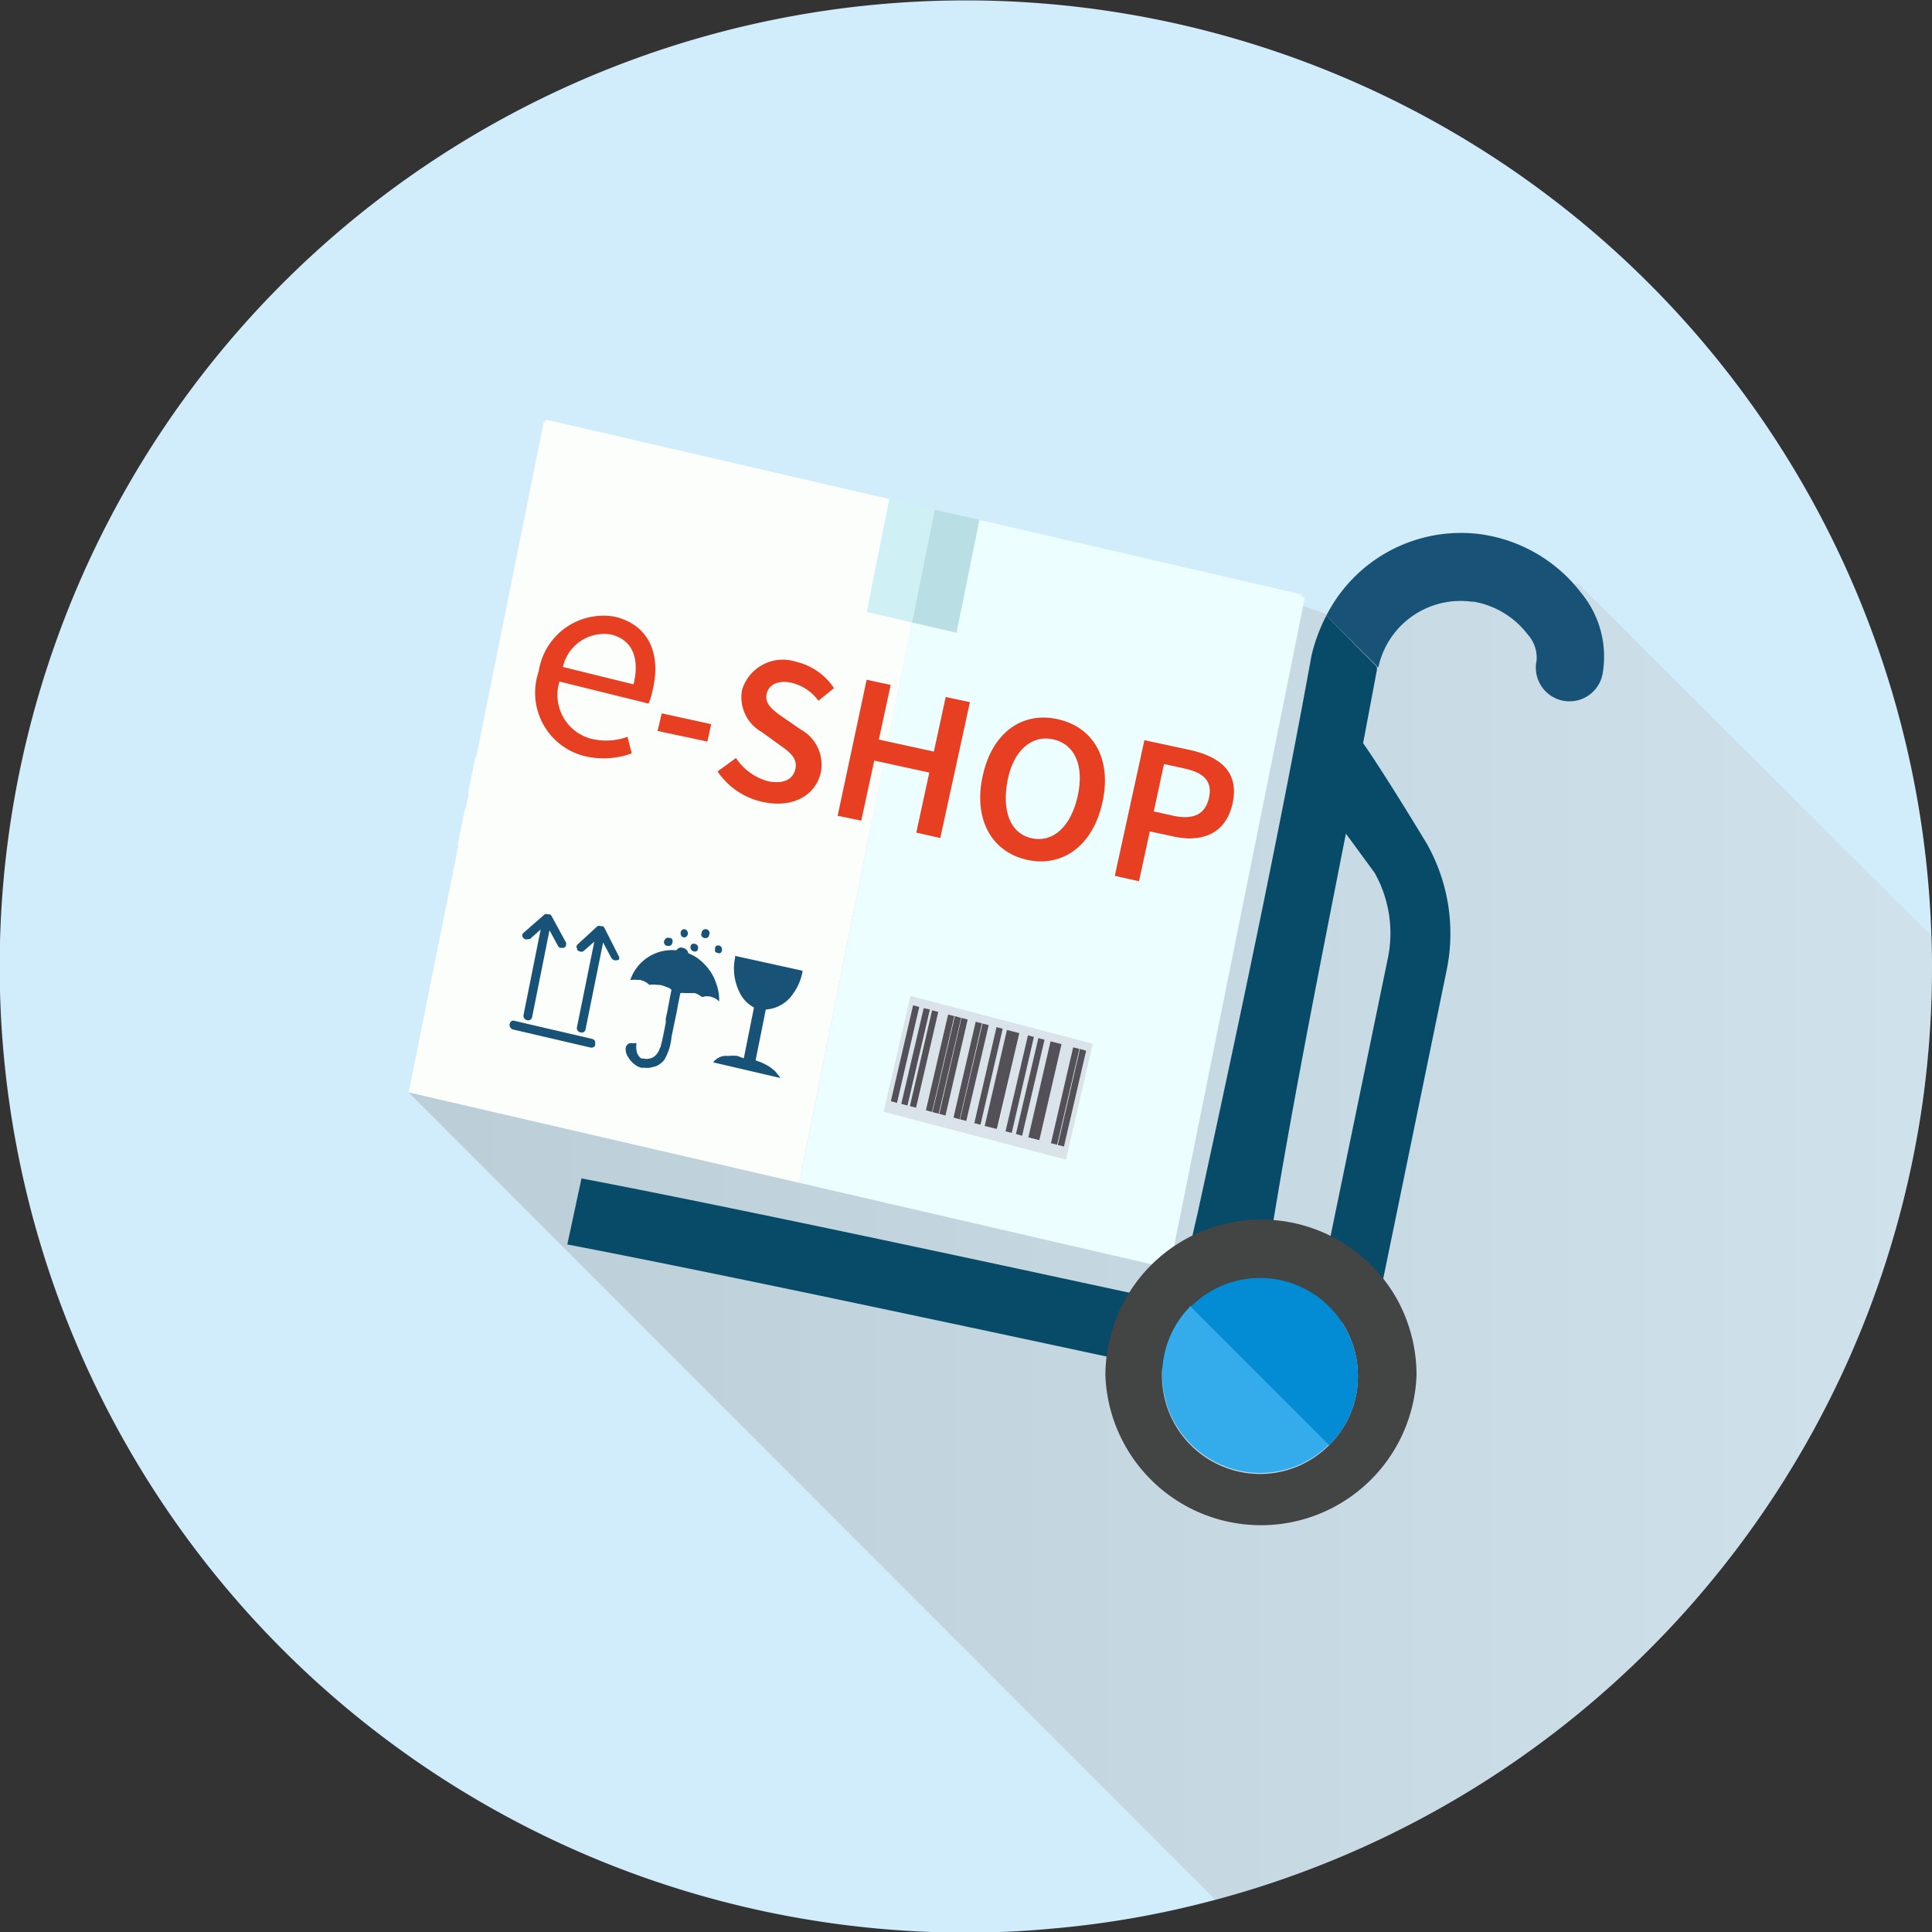 <svg xmlns="http://www.w3.org/2000/svg" xmlns:xlink="http://www.w3.org/1999/xlink" viewBox="0 0 96.55 96.55"><rect x="0" y="0" width="96.55" height="96.55" fill="#333333" stroke="none"/><defs><style>.cls-1{isolation:isolate;}.cls-2{fill:#d1ecfb;}.cls-3{mix-blend-mode:multiply;opacity:0.31;fill:url(#Новый_образец_градиента_3);}.cls-4{fill:#58a097;}.cls-5{fill:#4a9087;}.cls-6{fill:#fcfefb;}.cls-7{fill:#ecfeff;}.cls-8{fill:#cff0f5;}.cls-9{fill:#b9dfe5;}.cls-10{fill:#185377;}.cls-11{fill:#dae2ea;}.cls-12{fill:#545057;}.cls-13{fill:#074b68;}.cls-14{fill:#434444;}.cls-15{fill:#34abea;}.cls-16{fill:#038cd4;}.cls-17{fill:#e73f21;}</style><linearGradient id="Новый_образец_градиента_3" x1="251.56" y1="83.26" x2="327.69" y2="83.26" gradientUnits="userSpaceOnUse"><stop offset="0" stop-color="#8c8c8c"/><stop offset="1" stop-color="#ccc"/></linearGradient></defs><g class="cls-1"><g id="_1" data-name="1"><g id="_16" data-name="16"><path class="cls-2" d="M327.69,69.5a49,49,0,0,1-.45,6.67,48.3,48.3,0,0,1-35.36,40,47,47,0,0,1-8.27,1.45c-1.38.13-2.77.19-4.19.19A48.28,48.28,0,1,1,327.66,68C327.68,68.53,327.69,69,327.69,69.5Z" transform="translate(-231.14 -21.23)"/><path class="cls-3" d="M327.69,69.5a49,49,0,0,1-.45,6.67,48.3,48.3,0,0,1-35.36,40L251.56,75.82,294.84,51l2.58.92L310,50.38,327.66,68C327.68,68.53,327.69,69,327.69,69.5Z" transform="translate(-231.14 -21.23)"/><g id="_16-2" data-name="16"><g id="_7" data-name="7"><polygon class="cls-4" points="65.11 29.72 65.03 29.81 65.02 29.81 65.11 29.72"/><polygon class="cls-5" points="27.28 21.07 27.25 20.96 27.29 21.08 27.28 21.07"/><polygon class="cls-6" points="43.57 29.32 44.45 24.94 27.25 20.96 27.29 21.08 27.28 21.07 27.18 21.05 23.8 37.82 23.76 37.81 23.39 39.63 23.43 39.64 23.27 40.42 23.24 40.41 22.87 42.23 22.91 42.24 20.42 54.59 39.94 59.11 42.42 46.76 42.79 44.93 42.95 44.16 43.31 42.34 45.24 32.76 45.47 31.63 45.83 29.84 43.57 29.32"/><polygon class="cls-7" points="65.03 29.81 65.02 29.81 65.11 29.72 48.94 25.98 48.06 30.36 45.83 29.84 45.47 31.63 45.24 32.76 43.31 42.34 42.95 44.16 42.79 44.93 42.42 46.76 39.94 59.11 58.45 63.39 65.21 29.85 65.03 29.81"/><polygon class="cls-8" points="46.69 25.6 45.58 31.11 43.32 30.58 44.45 24.94 46.71 25.47 46.69 25.6"/><polygon class="cls-9" points="45.58 31.11 46.69 25.6 46.71 25.47 48.94 25.98 47.8 31.62 45.58 31.11"/><path class="cls-10" d="M270,74.92a1,1,0,0,0-.25-.26,1.09,1.09,0,0,0-.17-.13,3.45,3.45,0,0,0-.43-.22l-.25-.09.51-2.54a1.77,1.77,0,0,0,1.37-.8,2.66,2.66,0,0,0,.46-1.07s0,0,0-.07L267.88,69a.14.14,0,0,0,0,.07,2.64,2.64,0,0,0,.19,1.69,1.68,1.68,0,0,0,.75.82l-.51,2.54L268,74a2.5,2.5,0,0,0-.48,0,1.2,1.2,0,0,0-.2,0,.82.82,0,0,0-.54.32h0l3.35.78A.54.54,0,0,0,270,74.92Z" transform="translate(-231.14 -21.23)"/><path class="cls-10" d="M266.82,70.09a2.54,2.54,0,0,0-.5-.7,2.22,2.22,0,0,0-.45-.36,2.53,2.53,0,0,0-.33-.16.36.36,0,0,0-.26-.27.34.34,0,0,0-.2,0,.57.57,0,0,0-.15.12,2.2,2.2,0,0,0-2.29,1.48l.08,0a.78.78,0,0,1,.24,0l.15,0a.9.9,0,0,1,.48.25,1.28,1.28,0,0,1,.41,0l.11,0a.9.9,0,0,1,.22.06l.24.09.12.08c0,.12-.05.26-.07.4l-.12.64-.09.42a1.42,1.42,0,0,1,0,.2c-.1.53-.2,1-.23,1.08s0,.1-.05.16l-.06.15a.86.86,0,0,1-.2.27l-.08.06a.62.62,0,0,1-.19.07.61.61,0,0,1-.3,0l-.09,0a.24.24,0,0,1-.09-.06.58.58,0,0,1-.17-.34,1.09,1.09,0,0,1,0-.36.39.39,0,0,0-.18,0,.48.48,0,0,0-.18,0,.3.3,0,0,0-.18.22.7.7,0,0,0,.13.48,1.21,1.21,0,0,0,.38.4.39.39,0,0,0,.11.06.49.49,0,0,0,.17.06h0l.14,0a1.31,1.31,0,0,0,.28,0l.28-.07a1,1,0,0,0,.32-.2.74.74,0,0,0,.12-.13,2.72,2.72,0,0,0,.36-1.15l.27-1.3c.05-.3.11-.59.17-.88a.78.78,0,0,1,.24,0l.31,0,.18,0a1.13,1.13,0,0,1,.27.14l.1.06a.68.68,0,0,1,.48,0,.79.79,0,0,1,.36.22,2.41,2.41,0,0,0-.1-.76C266.92,70.34,266.87,70.21,266.82,70.09Z" transform="translate(-231.14 -21.23)"/><path class="cls-10" d="M266.43,68.11a.18.18,0,0,0,.15-.16v0a.2.2,0,1,0-.38-.09v0a.19.19,0,0,0,0,.15A.23.23,0,0,0,266.43,68.11Z" transform="translate(-231.14 -21.23)"/><path class="cls-10" d="M257.53,68.16l.09,0,.54-.48-.86,4.29a.22.22,0,0,0,.17.24.2.2,0,0,0,.26-.14l.87-4.35.42.77a.22.22,0,0,0,.12.11h.17a.18.18,0,0,0,.12-.18.24.24,0,0,0,0-.08L258.7,67a.23.23,0,0,0-.07-.07.12.12,0,0,0-.09,0,.21.21,0,0,0-.19,0l-1.05.92a.16.16,0,0,0-.06.13.21.21,0,0,0,.07.14l.08.05h0A.21.21,0,0,0,257.53,68.16Z" transform="translate(-231.14 -21.23)"/><path class="cls-10" d="M260.84,73.21a.21.21,0,0,0-.1-.06l-3.87-.9a.21.21,0,0,0-.16,0,.25.25,0,0,0-.1.15.24.24,0,0,0,.17.28l3.87.9h0a.21.21,0,0,0,.23-.1.19.19,0,0,0,0-.08.17.17,0,0,0,0-.1A.19.19,0,0,0,260.84,73.21Z" transform="translate(-231.14 -21.23)"/><path class="cls-10" d="M265.8,68.77a.18.18,0,0,0,.14,0,.16.16,0,0,0,.08-.13v0a.19.19,0,0,0-.15-.24.2.2,0,0,0-.13,0,.18.18,0,0,0-.09.13v0A.2.2,0,0,0,265.8,68.77Z" transform="translate(-231.14 -21.23)"/><path class="cls-10" d="M264.46,68.5l.06,0a.18.18,0,0,0,.22-.16.2.2,0,0,0,0-.15.16.16,0,0,0-.12-.09h-.06a.16.16,0,0,0-.19.08A.2.2,0,0,0,264.46,68.5Z" transform="translate(-231.14 -21.23)"/><path class="cls-10" d="M265.29,68.07h0a.18.18,0,0,0,.2-.09.22.22,0,0,0,0-.21.18.18,0,0,0-.12-.1h0a.17.17,0,0,0-.19.09.24.24,0,0,0,0,.22A.16.16,0,0,0,265.29,68.07Z" transform="translate(-231.14 -21.23)"/><path class="cls-10" d="M267,68.85a.16.16,0,0,0,.15,0,.21.21,0,0,0,.07-.13.17.17,0,0,0,0-.07.19.19,0,0,0-.15-.17.17.17,0,0,0-.19.09.19.19,0,0,0,0,.07.26.26,0,0,0,0,.15A.19.19,0,0,0,267,68.85Z" transform="translate(-231.14 -21.23)"/><path class="cls-10" d="M261.34,67.59a.23.23,0,0,0-.07-.07.15.15,0,0,0-.09,0,.21.21,0,0,0-.19,0l-1,.92a.16.16,0,0,0,0,.21.13.13,0,0,0,0,.06.24.24,0,0,0,.11.06.21.21,0,0,0,.19,0l.55-.48-.87,4.29a.21.21,0,0,0,.18.24.19.19,0,0,0,.25-.14l.88-4.35.41.77a.25.25,0,0,0,.29.11l.07,0a.18.18,0,0,0,0-.22Z" transform="translate(-231.14 -21.23)"/><path class="cls-11" d="M276.64,71l-1.34,5.79,9.11,2.39,1.34-5.79Zm8.47,2.68.31.08-1.11,4.79-.31-.08Zm-.34-.09.31.08L284,78.44l-.31-.08Zm-1.13-.3.55.14-1.11,4.8-.55-.14Zm-.61-.16.3.08L282.22,78l-.31-.09Zm-.52-.14.3.08-1.11,4.8-.31-.08Zm-1.05-.27.62.16L281,77.66l-.61-.17Zm-.52-.14.31.08-1.11,4.8-.31-.08Zm-.7-.18.3.08-1.11,4.79-.31-.08Zm-.34-.09.31.08-1.11,4.8-.31-.09Zm-.71-.19.31.08L278.39,77l-.31-.08Zm-.33-.09.31.09-1.12,4.79-.3-.08Zm-.34-.08.31.08-1.11,4.79-.31-.08Zm-.8-.21.31.08-1.11,4.79-.31-.08Zm-.43-.12.31.09-1.11,4.79-.31-.08Zm-.52-.13.31.08L276,76.35l-.31-.09Z" transform="translate(-231.14 -21.23)"/><polygon class="cls-12" points="53.17 57.3 52.86 57.22 53.97 52.42 54.28 52.51 53.17 57.3"/><polygon class="cls-12" points="52.83 57.21 52.52 57.13 53.63 52.34 53.94 52.42 52.83 57.21"/><polygon class="cls-12" points="51.94 56.98 51.39 56.84 52.5 52.04 53.05 52.18 51.94 56.98"/><polygon class="cls-12" points="51.08 56.76 50.77 56.67 51.89 51.88 52.2 51.96 51.08 56.76"/><polygon class="cls-12" points="50.56 56.62 50.25 56.54 51.37 51.74 51.67 51.82 50.56 56.62"/><polygon class="cls-12" points="49.82 56.42 49.21 56.27 50.32 51.47 50.94 51.63 49.82 56.42"/><polygon class="cls-12" points="49 56.21 48.69 56.13 49.8 51.33 50.11 51.41 49 56.21"/><polygon class="cls-12" points="48.29 56.02 47.98 55.94 49.1 51.15 49.41 51.23 48.29 56.02"/><polygon class="cls-12" points="47.96 55.94 47.65 55.85 48.76 51.06 49.07 51.14 47.96 55.94"/><polygon class="cls-12" points="47.25 55.75 46.94 55.67 48.05 50.87 48.36 50.95 47.25 55.75"/><polygon class="cls-12" points="46.91 55.66 46.6 55.58 47.72 50.78 48.03 50.87 46.91 55.66"/><polygon class="cls-12" points="46.58 55.57 46.27 55.49 47.38 50.7 47.69 50.78 46.58 55.57"/><polygon class="cls-12" points="45.78 55.36 45.47 55.28 46.58 50.49 46.89 50.57 45.78 55.36"/><polygon class="cls-12" points="45.35 55.25 45.04 55.17 46.16 50.38 46.47 50.45 45.35 55.25"/><polygon class="cls-12" points="44.83 55.12 44.52 55.03 45.63 50.24 45.94 50.32 44.83 55.12"/><path class="cls-13" d="M296.68,54a.07.07,0,0,1,0,0C295,63.24,293,72.61,291,81.81h0c-.32,1.37-.52,2.32-.57,2.69-.13.62-.26,1.24-.4,1.86l-8.12-1.75c-7.37-1.58-16-3.4-21.71-4.49l-.71,3.3C268,85.05,282.61,88.2,291,90a1.68,1.68,0,0,0,2-1.29c0-.07,0-.14,0-.21l.8.08c.07-.53.15-1.07.22-1.6l1.07.12c1.7.19,3.36.24,3.43.24h.05a1.52,1.52,0,0,0,1.49-1.21l3.37-16.39a9.12,9.12,0,0,0-1-6.37s-2.06-3.42-3.17-5l.69-3.66c0-.05,0-.1,0-.16L297.42,52A8.54,8.54,0,0,0,296.68,54Zm3.15,10.84a6.15,6.15,0,0,1,.67,4.26l-3.12,15.13c-1.06-.06-2.08-.16-2.88-.28,1.08-6.83,2.51-14,3.9-21.06Z" transform="translate(-231.14 -21.23)"/><path class="cls-10" d="M310.15,50.85A7.65,7.65,0,0,0,305,47.91,7.55,7.55,0,0,0,297.42,52l2.6,2.59a4.2,4.2,0,0,1,4.67-3.29h.11a4.33,4.33,0,0,1,2.68,1.63,1.74,1.74,0,0,1,.45,1.31,1.68,1.68,0,1,0,3.29.71A5,5,0,0,0,310.15,50.85Z" transform="translate(-231.14 -21.23)"/><path class="cls-14" d="M301,86.24a7.78,7.78,0,0,0-13.67,0,7.54,7.54,0,0,0-.59,1.4,8,8,0,0,0-.36,2.31h0a7.78,7.78,0,0,0,15.55,0h0a7.87,7.87,0,0,0-.93-3.71Zm-10.3.24A4.89,4.89,0,0,1,299,90a4.79,4.79,0,0,1-1.44,3.45,4.86,4.86,0,0,1-3.46,1.44,4.91,4.91,0,0,1-4.89-4.91A4.85,4.85,0,0,1,290.66,86.48Z" transform="translate(-231.14 -21.23)"/><path class="cls-15" d="M294.11,94.84a4.86,4.86,0,0,0,3.46-1.44l-6.91-6.92a4.85,4.85,0,0,0-1.44,3.45A4.91,4.91,0,0,0,294.11,94.84Z" transform="translate(-231.14 -21.23)"/><path class="cls-16" d="M299,90a4.89,4.89,0,0,0-8.35-3.47l6.91,6.92A4.79,4.79,0,0,0,299,90Z" transform="translate(-231.14 -21.23)"/></g><path class="cls-17" d="M264.21,56.88l2.47.54-.19.87L264,57.76Z" transform="translate(-231.14 -21.23)"/><path class="cls-17" d="M267.92,59.11a2.78,2.78,0,0,0,1.6,1.16c.77.16,1.26-.09,1.37-.62s-.27-.83-.83-1.22l-.84-.61a2,2,0,0,1-1-2.1,2.13,2.13,0,0,1,2.7-1.42,3.14,3.14,0,0,1,1.9,1.32l-.78.63a2.33,2.33,0,0,0-1.35-.9c-.64-.14-1.13.07-1.24.57s.36.84.87,1.19l.84.58a2,2,0,0,1,1,2.14c-.24,1.1-1.35,1.81-2.88,1.48A3.63,3.63,0,0,1,267,59.78Z" transform="translate(-231.14 -21.23)"/><path class="cls-17" d="M274.45,55.2l1.2.26-.59,2.73,2.75.6.59-2.73,1.21.26-1.48,6.79-1.2-.27.65-3-2.75-.6-.65,3L273,62Z" transform="translate(-231.14 -21.23)"/><path class="cls-17" d="M280.25,60c.48-2.19,2-3.22,3.75-2.83s2.71,1.94,2.24,4.13-2,3.29-3.77,2.9S279.77,62.18,280.25,60ZM285,61c.33-1.51-.15-2.58-1.22-2.82s-2,.54-2.29,2.06.14,2.65,1.21,2.88S284.66,62.54,285,61Z" transform="translate(-231.14 -21.23)"/><path class="cls-17" d="M288.33,58.22l2.28.49c1.49.33,2.47,1.09,2.13,2.66s-1.6,2-3.06,1.64l-1.08-.23-.54,2.49L286.85,65ZM289.79,62c1,.21,1.59-.08,1.77-.91s-.27-1.25-1.25-1.46l-1-.22-.51,2.37Z" transform="translate(-231.14 -21.23)"/><path class="cls-17" d="M261.87,52.05c1.69.41,2.34,1.85,1.87,3.74a3,3,0,0,1-.19.6l-4.45-1.1a2.26,2.26,0,0,0,1.63,2.87,3.13,3.13,0,0,0,1.77-.11l.21.83a4.11,4.11,0,0,1-2.34.14,3.26,3.26,0,0,1-2.31-4.23A3.27,3.27,0,0,1,261.87,52.05Zm.93,3.38c.33-1.35-.09-2.24-1.12-2.49a2.11,2.11,0,0,0-2.41,1.62Z" transform="translate(-231.14 -21.23)"/></g></g></g></g></svg>
